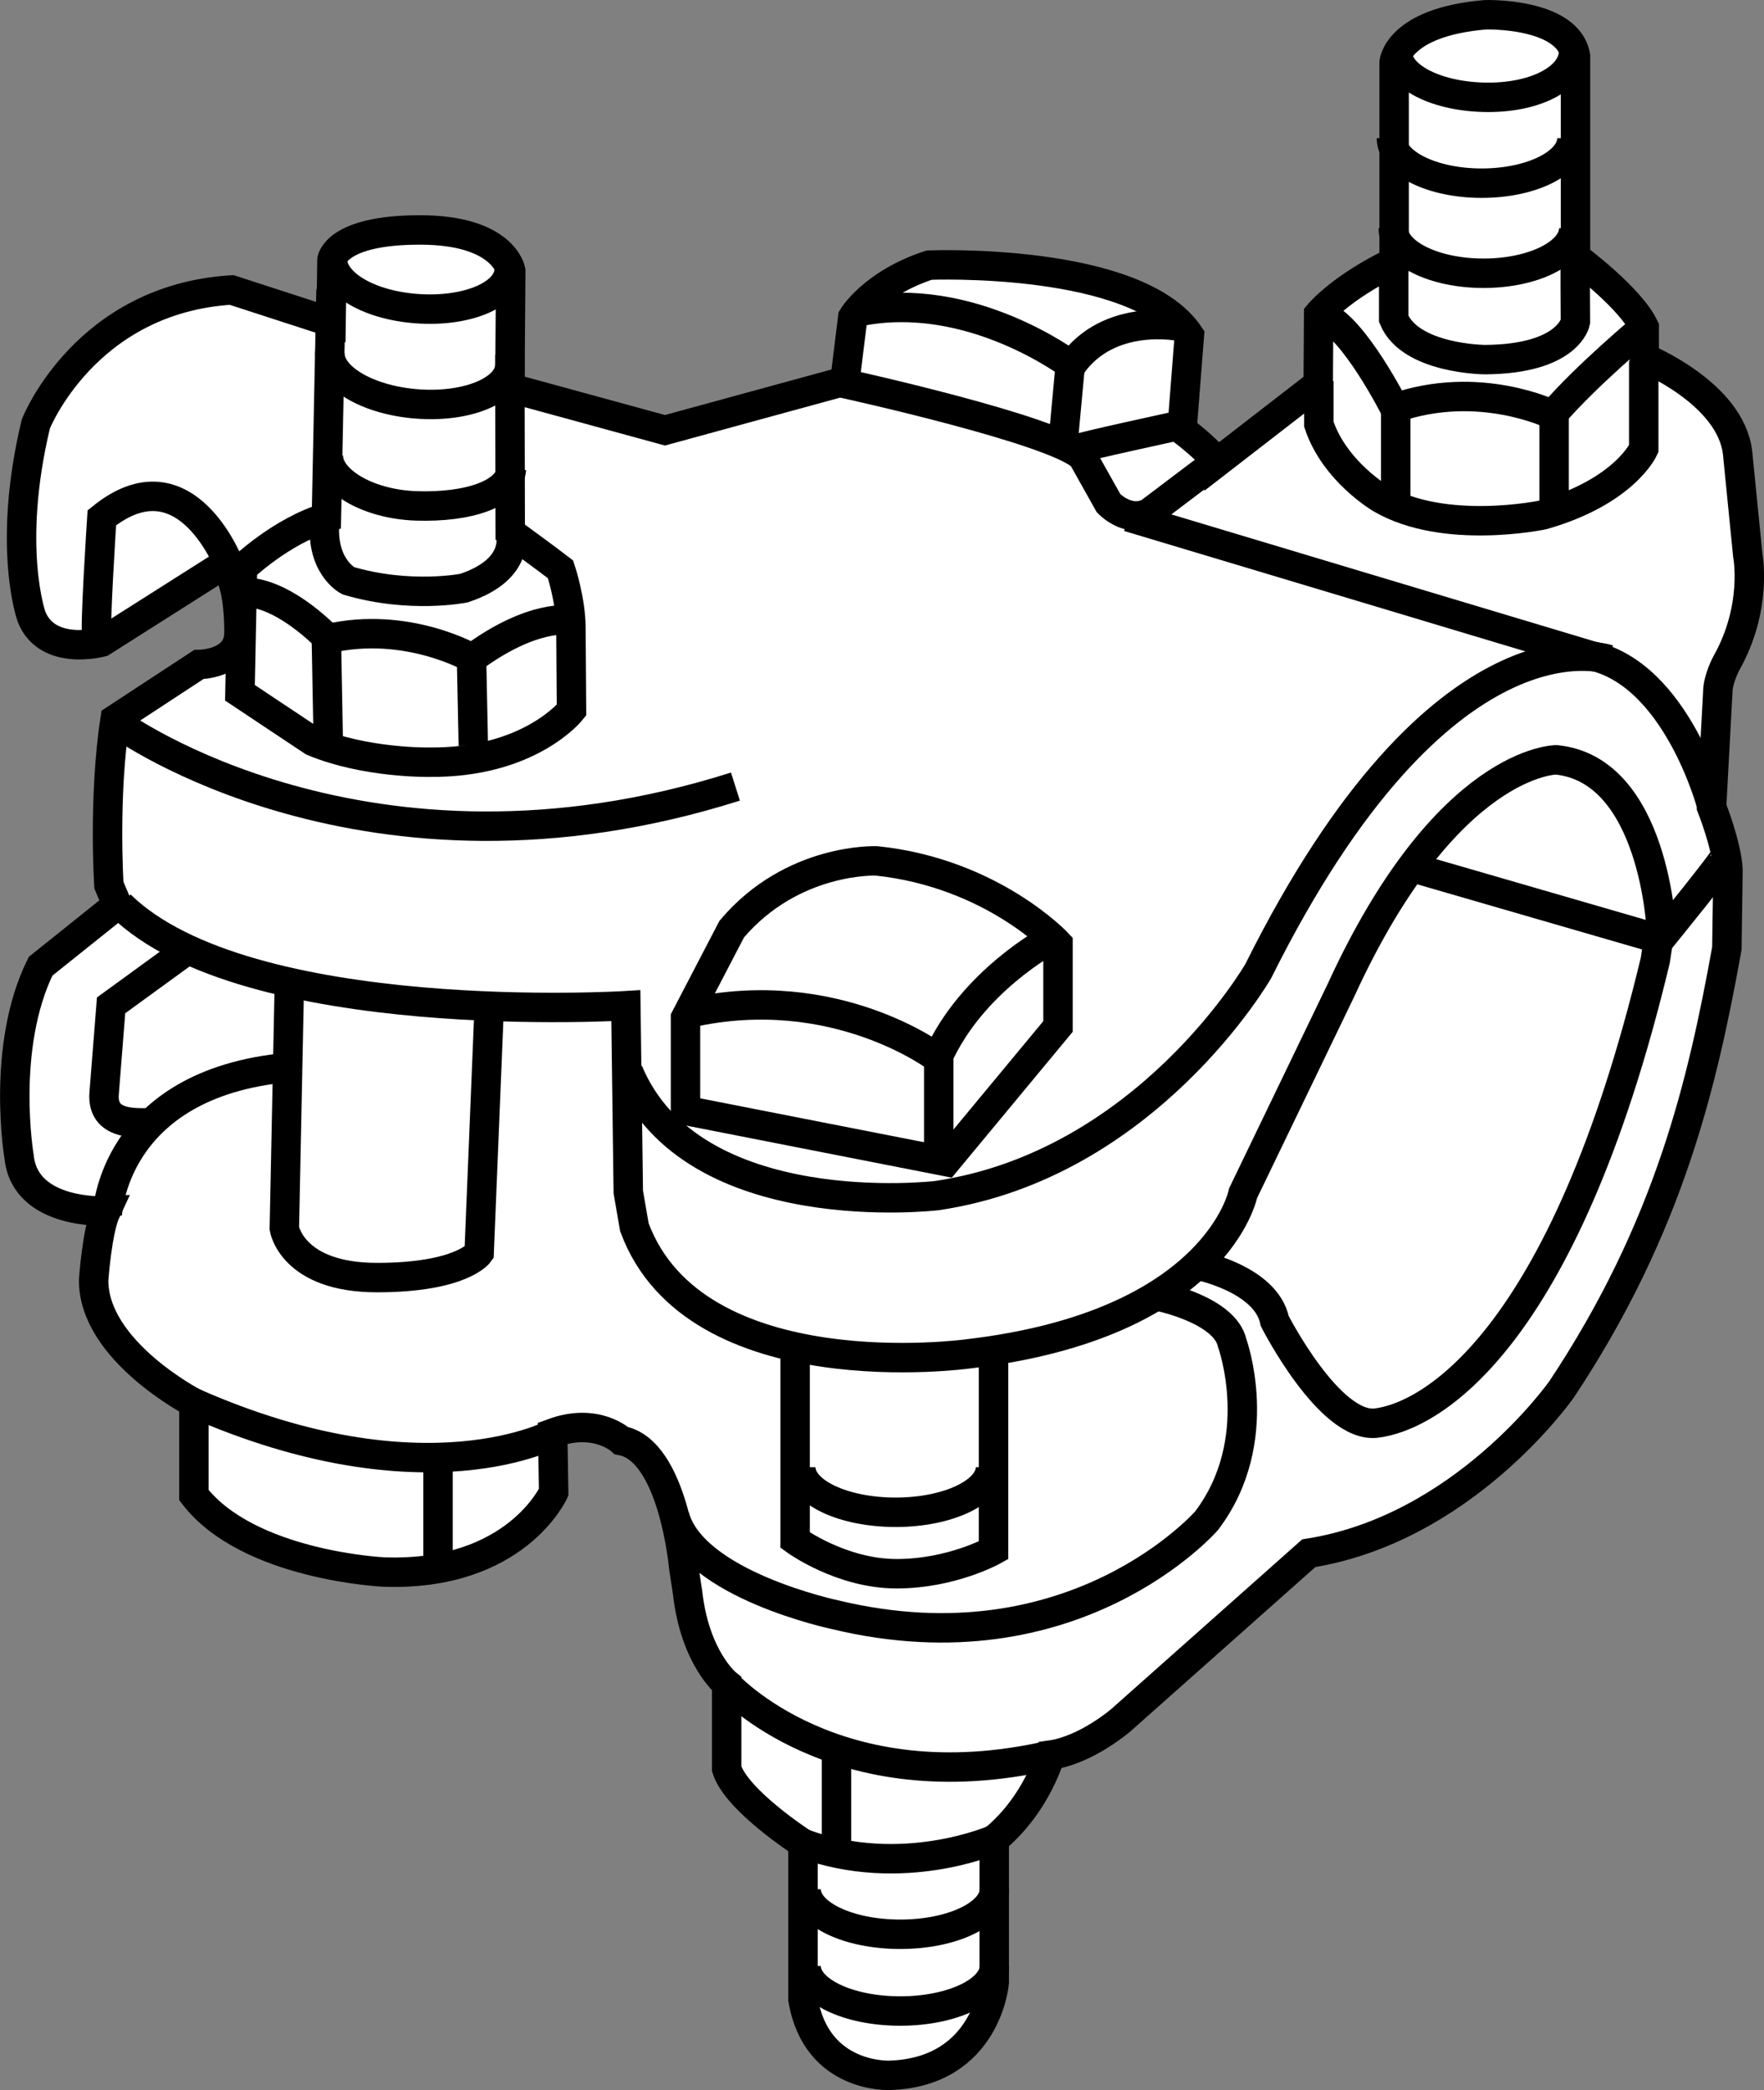<?xml version="1.0" encoding="iso-8859-1"?>
<!-- Generator: Adobe Illustrator 28.7.9, SVG Export Plug-In . SVG Version: 9.03 Build 56881)  -->
<svg version="1.1" id="image_1_" xmlns="http://www.w3.org/2000/svg" xmlns:xlink="http://www.w3.org/1999/xlink" x="0px" y="0px"
	 width="47.938px" height="56.8px" viewBox="0 0 47.938 56.8" enable-background="new 0 0 47.938 56.8" xml:space="preserve">
<rect x="0" y="0" width="47.938" height="56.8" fill="#808080" stroke="none"/>
<path fill="#FFFFFF" stroke="#000000" stroke-width="0.8" stroke-miterlimit="10" d="M32.122,11.678l0.2-2.567
	c-1.43-2.137-7.072-1.906-7.072-1.906c-1.537,0.507-2.075,1.414-2.075,1.414l-0.215,1.737l-4.889,1.337
	L13.855,10.54l0.025-3.185c0,0-0.188-1.106-2.471-1.106S9.021,7.061,9.021,7.061L8.997,8.757L6.294,7.88
	c-3.982,0.246-5.32,3.64-5.32,3.64c-0.799,3.336-0.118,5.238-0.118,5.238c0.43,1.091,1.906,0.692,1.906,0.692
	l3.256-2.066c0.507,0.184,0.476,1.813,0.476,1.813c0,0.861-1.091,0.861-1.091,0.861l-2.275,1.491
	c-0.323,2.106-0.169,4.504-0.169,4.504l0.227,0.538l-2.083,1.667c-1.091,2.214-0.583,5.188-0.583,5.188
	c0.169,1.583,2.363,1.463,2.363,1.463c-0.246,0.523-0.338,1.876-0.338,1.876c-0.015,1.922,2.724,3.339,2.724,3.339
	v2.506c1.476,1.922,5.165,2.091,5.165,2.091c3.582,0.123,4.612-2.168,4.612-2.168l-0.027-1.607
	c1.188-0.438,1.868,0.204,1.868,0.204c1.414,0.261,1.694,3.445,1.694,3.445l0.105,0.69
	c0.2,1.783,1.061,2.475,1.061,2.475v2.306c0.261,0.861,2.075,2.029,2.075,2.029v4.243
	c0.369,2.168,2.368,2.06,2.368,2.06c2.629-0.092,2.829-2.521,2.829-2.521v-3.889
	c1.168-0.969,1.522-2.291,1.522-2.291c0.984-0.138,1.922-0.953,1.922-0.953l5.104-4.535
	c4.197-0.661,6.823-4.39,6.869-4.451c2.93-4.409,3.833-8.333,4.492-11.983c0-0.092,0.031-2.137,0.031-2.137
	c-0.031-0.661-0.446-1.706-0.446-1.706s0.169-3.09,0.169-3.121c0-0.354,0.231-0.784,0.231-0.784
	c0.861-1.522,0.584-2.936,0.584-2.936l-0.277-2.783c-0.184-1.63-2.537-2.583-2.537-2.583V8.895
	c-0.369-0.799-1.868-1.911-1.868-1.911V1.526c-0.199-1.191-2.448-1.125-2.448-1.125
	c-2.382,0.199-2.481,1.29-2.481,1.29v5.426c-1.456,0.695-2.051,1.423-2.051,1.423l-0.011,1.897l-2.779,2.15
	C33.018,12.356,32.122,11.678,32.122,11.678z"/>
<path fill="none" stroke="#000000" stroke-width="0.8" stroke-miterlimit="10" d="M33.111,12.511l-1.873,1.416
	c-0.58,0.312-1.112-0.252-1.112-0.252l-0.706-1.259c-0.72-0.733-6.502-2.001-6.502-2.001"/>
<path fill="none" stroke="#000000" stroke-width="0.8" stroke-miterlimit="10" d="M29.295,12.195
	c0.014-0.042,2.768-0.637,2.768-0.637"/>
<path fill="none" stroke="#000000" stroke-width="0.8" stroke-miterlimit="10" d="M37.875,7.144v1.522
	c0.457,1.093,2.477,1.107,2.477,1.107c2.269-0.014,2.461-1.024,2.461-1.024s-0.012-1.688,0-1.764"/>
<path fill="none" stroke="#000000" stroke-width="0.8" stroke-miterlimit="10" d="M35.841,10.354v1.176
	c0.429,1.287,1.688,2.02,1.688,2.02c1.73,1.01,4.401,0.443,4.401,0.443c2.228-0.637,2.74-1.799,2.74-1.799V9.814"/>
<path fill="none" stroke="#000000" stroke-width="0.8" stroke-miterlimit="10" d="M35.965,8.583
	c0.83,0.318,1.937,2.508,1.937,2.508c2.297-0.803,4.29,0.18,4.29,0.18c0.913-1.066,2.489-2.376,2.489-2.376"/>
<line fill="none" stroke="#000000" stroke-width="0.8" stroke-miterlimit="10" x1="42.234" y1="13.841" x2="42.234" y2="11.285"/>
<line fill="none" stroke="#000000" stroke-width="0.8" stroke-miterlimit="10" x1="37.93" y1="13.689" x2="37.93" y2="11.133"/>
<path fill="none" stroke="#000000" stroke-width="0.8" stroke-miterlimit="10" d="M2.638,17.311
	c-0.078-0.078,0.13-3.24,0.13-3.24c2.312-1.875,3.5,1.375,3.5,1.375"/>
<path fill="none" stroke="#000000" stroke-width="0.8" stroke-miterlimit="10" d="M38.435,23.592l6.682,1.937
	c0,0,1.766-2.168,1.766-2.267"/>
<path fill="none" stroke="#000000" stroke-width="0.8" stroke-miterlimit="10" d="M3.268,24.592
	c3.441,3.374,13.74,2.739,13.74,2.739l0.066,5.062L17.24,33.352c1.654,4.466,9.065,3.441,9.065,3.441
	c6.782-0.794,7.477-4.367,7.477-4.367l2.653-5.501c2.878-6.286,5.857-6.276,5.857-6.276
	c2.68,0.265,2.858,4.648,2.858,4.648"/>
<path fill="none" stroke="#000000" stroke-width="0.8" stroke-miterlimit="10" d="M45.084,25.43l-0.099,0.662
	c-2.505,10.464-6.17,12.415-7.587,12.582c-1.266,0.149-2.756-2.774-2.756-2.774
	c-0.232-1.158-2.117-1.522-2.117-1.522"/>
<path fill="none" stroke="#000000" stroke-width="0.8" stroke-miterlimit="10" d="M25.709,31.566l-7.08-1.389v-2.514
	l1.257-2.415c1.654-1.952,3.937-1.853,3.937-1.853c3.143,0.331,4.929,2.25,4.929,2.25v2.25L25.709,31.566z"/>
<path fill="none" stroke="#000000" stroke-width="0.8" stroke-miterlimit="10" d="M18.729,27.529
	c3.97-0.893,6.749,1.224,6.749,1.224c0.926-2.084,3.044-3.209,3.044-3.209"/>
<line fill="none" stroke="#000000" stroke-width="0.8" stroke-miterlimit="10" x1="25.511" y1="31.499" x2="25.511" y2="28.787"/>
<path fill="none" stroke="#000000" stroke-width="0.8" stroke-miterlimit="10" d="M28.54,47.698
	c-5.838,1.344-8.794-1.937-8.794-1.937"/>
<path fill="none" stroke="#000000" stroke-width="0.8" stroke-miterlimit="10" d="M21.821,50.096
	c2.696,0.996,5.196-0.108,5.196-0.108"/>
<line fill="none" stroke="#000000" stroke-width="0.8" stroke-miterlimit="10" x1="22.732" y1="50.324" x2="22.732" y2="47.644"/>
<path fill="none" stroke="#000000" stroke-width="0.8" stroke-miterlimit="10" d="M5.267,38.123
	c6.3,2.773,9.813,0.822,9.813,0.822"/>
<line fill="none" stroke="#000000" stroke-width="0.8" stroke-miterlimit="10" x1="11.903" y1="42.629" x2="11.903" y2="39.949"/>
<path fill="none" stroke="#000000" stroke-width="0.8" stroke-miterlimit="10" d="M19.986,21.376
	c-10.024,3.176-16.74-1.687-16.74-1.687"/>
<path fill="none" stroke="#000000" stroke-width="0.8" stroke-miterlimit="10" d="M13.286,27.562l-0.265,6.484
	c0,0-0.471,0.673-2.777,0.673c-2.306,0-2.517-1.335-2.517-1.335l0.132-6.418"/>
<path fill="none" stroke="#000000" stroke-width="0.8" stroke-miterlimit="10" d="M7.831,29.008
	c-4.812,0.438-4.916,4.013-4.916,4.013"/>
<path fill="none" stroke="#000000" stroke-width="0.8" stroke-miterlimit="10" d="M27,36.793v5.339
	c0,0-1.131,0.635-2.637,0.635s-2.755-0.913-2.755-0.913v-5.128"/>
<path fill="none" stroke="#000000" stroke-width="0.8" stroke-miterlimit="10" d="M5.081,25.821l-2.062,1.5l-0.188,2.375
	c-0.099,1.059,1.242,0.745,1.275,0.844"/>
<path fill="none" stroke="#000000" stroke-width="0.8" stroke-miterlimit="10" d="M23.327,8.473
	c3.044-0.629,5.79,1.456,5.79,1.456c1.026-1.456,2.944-1.059,2.944-1.059"/>
<line fill="none" stroke="#000000" stroke-width="0.8" stroke-miterlimit="10" x1="28.885" y1="12.079" x2="29.084" y2="9.929"/>
<path fill="none" stroke="#000000" stroke-width="0.8" stroke-miterlimit="10" d="M18.331,41.196
	c0.5,1.875,4.375,2.688,4.375,2.688c6.5,1.562,10.084-2.558,10.084-2.558c1.654-2.183,0.695-4.83,0.695-4.83
	c-0.199-0.893-1.952-1.257-1.952-1.257"/>
<path fill="none" stroke="#000000" stroke-width="0.8" stroke-miterlimit="10" d="M8.997,7.862l-0.127,6.201
	c-1.224,0.364-2.28,1.378-2.28,1.378l-0.069,3.386l1.983,1.32c1.423,0.596,3.145,0.566,3.145,0.566
	c2.746,0.033,3.882-1.413,3.882-1.413l-0.016-2.228c0-0.761-0.282-1.6-0.282-1.6
	c-0.298-0.232-1.367-1.013-1.367-1.013L13.855,9.646"/>
<path fill="none" stroke="#000000" stroke-width="0.8" stroke-miterlimit="10" d="M8.997,8.757"/>
<path fill="none" stroke="#000000" stroke-width="0.8" stroke-miterlimit="10" d="M8.837,14.063
	c-0.165,1.323,0.629,1.72,0.629,1.72c1.687,0.496,3.143,0.199,3.143,0.199c1.588-0.529,1.257-1.522,1.257-1.522"
	/>
<path fill="none" stroke="#000000" stroke-width="0.8" stroke-miterlimit="10" d="M42.762,1.403
	c0,0.676-0.955,1.242-2.318,1.242c-1.363,0-2.469-0.548-2.469-1.224"/>
<path fill="none" stroke="#000000" stroke-width="0.8" stroke-miterlimit="10" d="M42.719,3.754
	c0,0.676-1.098,1.224-2.453,1.224s-2.453-0.548-2.453-1.224"/>
<path fill="none" stroke="#000000" stroke-width="0.8" stroke-miterlimit="10" d="M42.769,6.202
	c0,0.676-1.098,1.224-2.453,1.224s-2.453-0.548-2.453-1.224"/>
<path fill="none" stroke="#000000" stroke-width="0.8" stroke-miterlimit="10" d="M13.835,7.361
	c-0.054,0.674-1.193,1.132-2.543,1.024C9.941,8.276,8.979,7.653,9.033,6.979"/>
<path fill="none" stroke="#000000" stroke-width="0.8" stroke-miterlimit="10" d="M13.858,9.952
	c-0.054,0.674-1.193,1.132-2.543,1.024c-1.351-0.108-2.402-0.743-2.348-1.417"/>
<path fill="none" stroke="#000000" stroke-width="0.8" stroke-miterlimit="10" d="M13.899,12.744
	c-0.054,0.674-1.161,1.051-2.588,1.004c-1.354-0.045-2.438-0.727-2.384-1.401"/>
<path fill="none" stroke="#000000" stroke-width="0.8" stroke-miterlimit="10" d="M6.778,16.101
	c1.05,0.098,2.133,1.255,2.133,1.255c2.151-0.496,3.922,0.533,3.922,0.533c1.654-1.224,2.667-1.035,2.667-1.035"
	/>
<line fill="none" stroke="#000000" stroke-width="0.8" stroke-miterlimit="10" x1="12.863" y1="20.26" x2="12.809" y2="17.65"/>
<line fill="none" stroke="#000000" stroke-width="0.8" stroke-miterlimit="10" x1="8.92" y1="20.116" x2="8.866" y2="17.203"/>
<path fill="none" stroke="#000000" stroke-width="0.8" stroke-miterlimit="10" d="M26.917,39.873
	c0,0.676-1.154,1.224-2.578,1.224s-2.578-0.548-2.578-1.224"/>
<path fill="none" stroke="#000000" stroke-width="0.8" stroke-miterlimit="10" d="M27.024,51.341
	c0,0.676-1.146,1.224-2.559,1.224s-2.559-0.548-2.559-1.224"/>
<path fill="none" stroke="#000000" stroke-width="0.8" stroke-miterlimit="10" d="M27.024,53.427
	c0,0.676-1.146,1.224-2.559,1.224s-2.559-0.548-2.559-1.224"/>
<path fill="none" stroke="#000000" stroke-width="0.8" stroke-miterlimit="10" d="M30.665,14.047l12.565,3.77
	c2.333,0.494,3.276,4.039,3.276,4.039"/>
<path fill="none" stroke="#000000" stroke-width="0.8" stroke-miterlimit="10" d="M17.075,29.117
	c1.737,4.168,8.387,3.374,8.387,3.374c5.707-0.844,8.734-6.104,8.734-6.104c4.99-10.021,9.508-8.468,9.508-8.468
	"/>
</svg>
